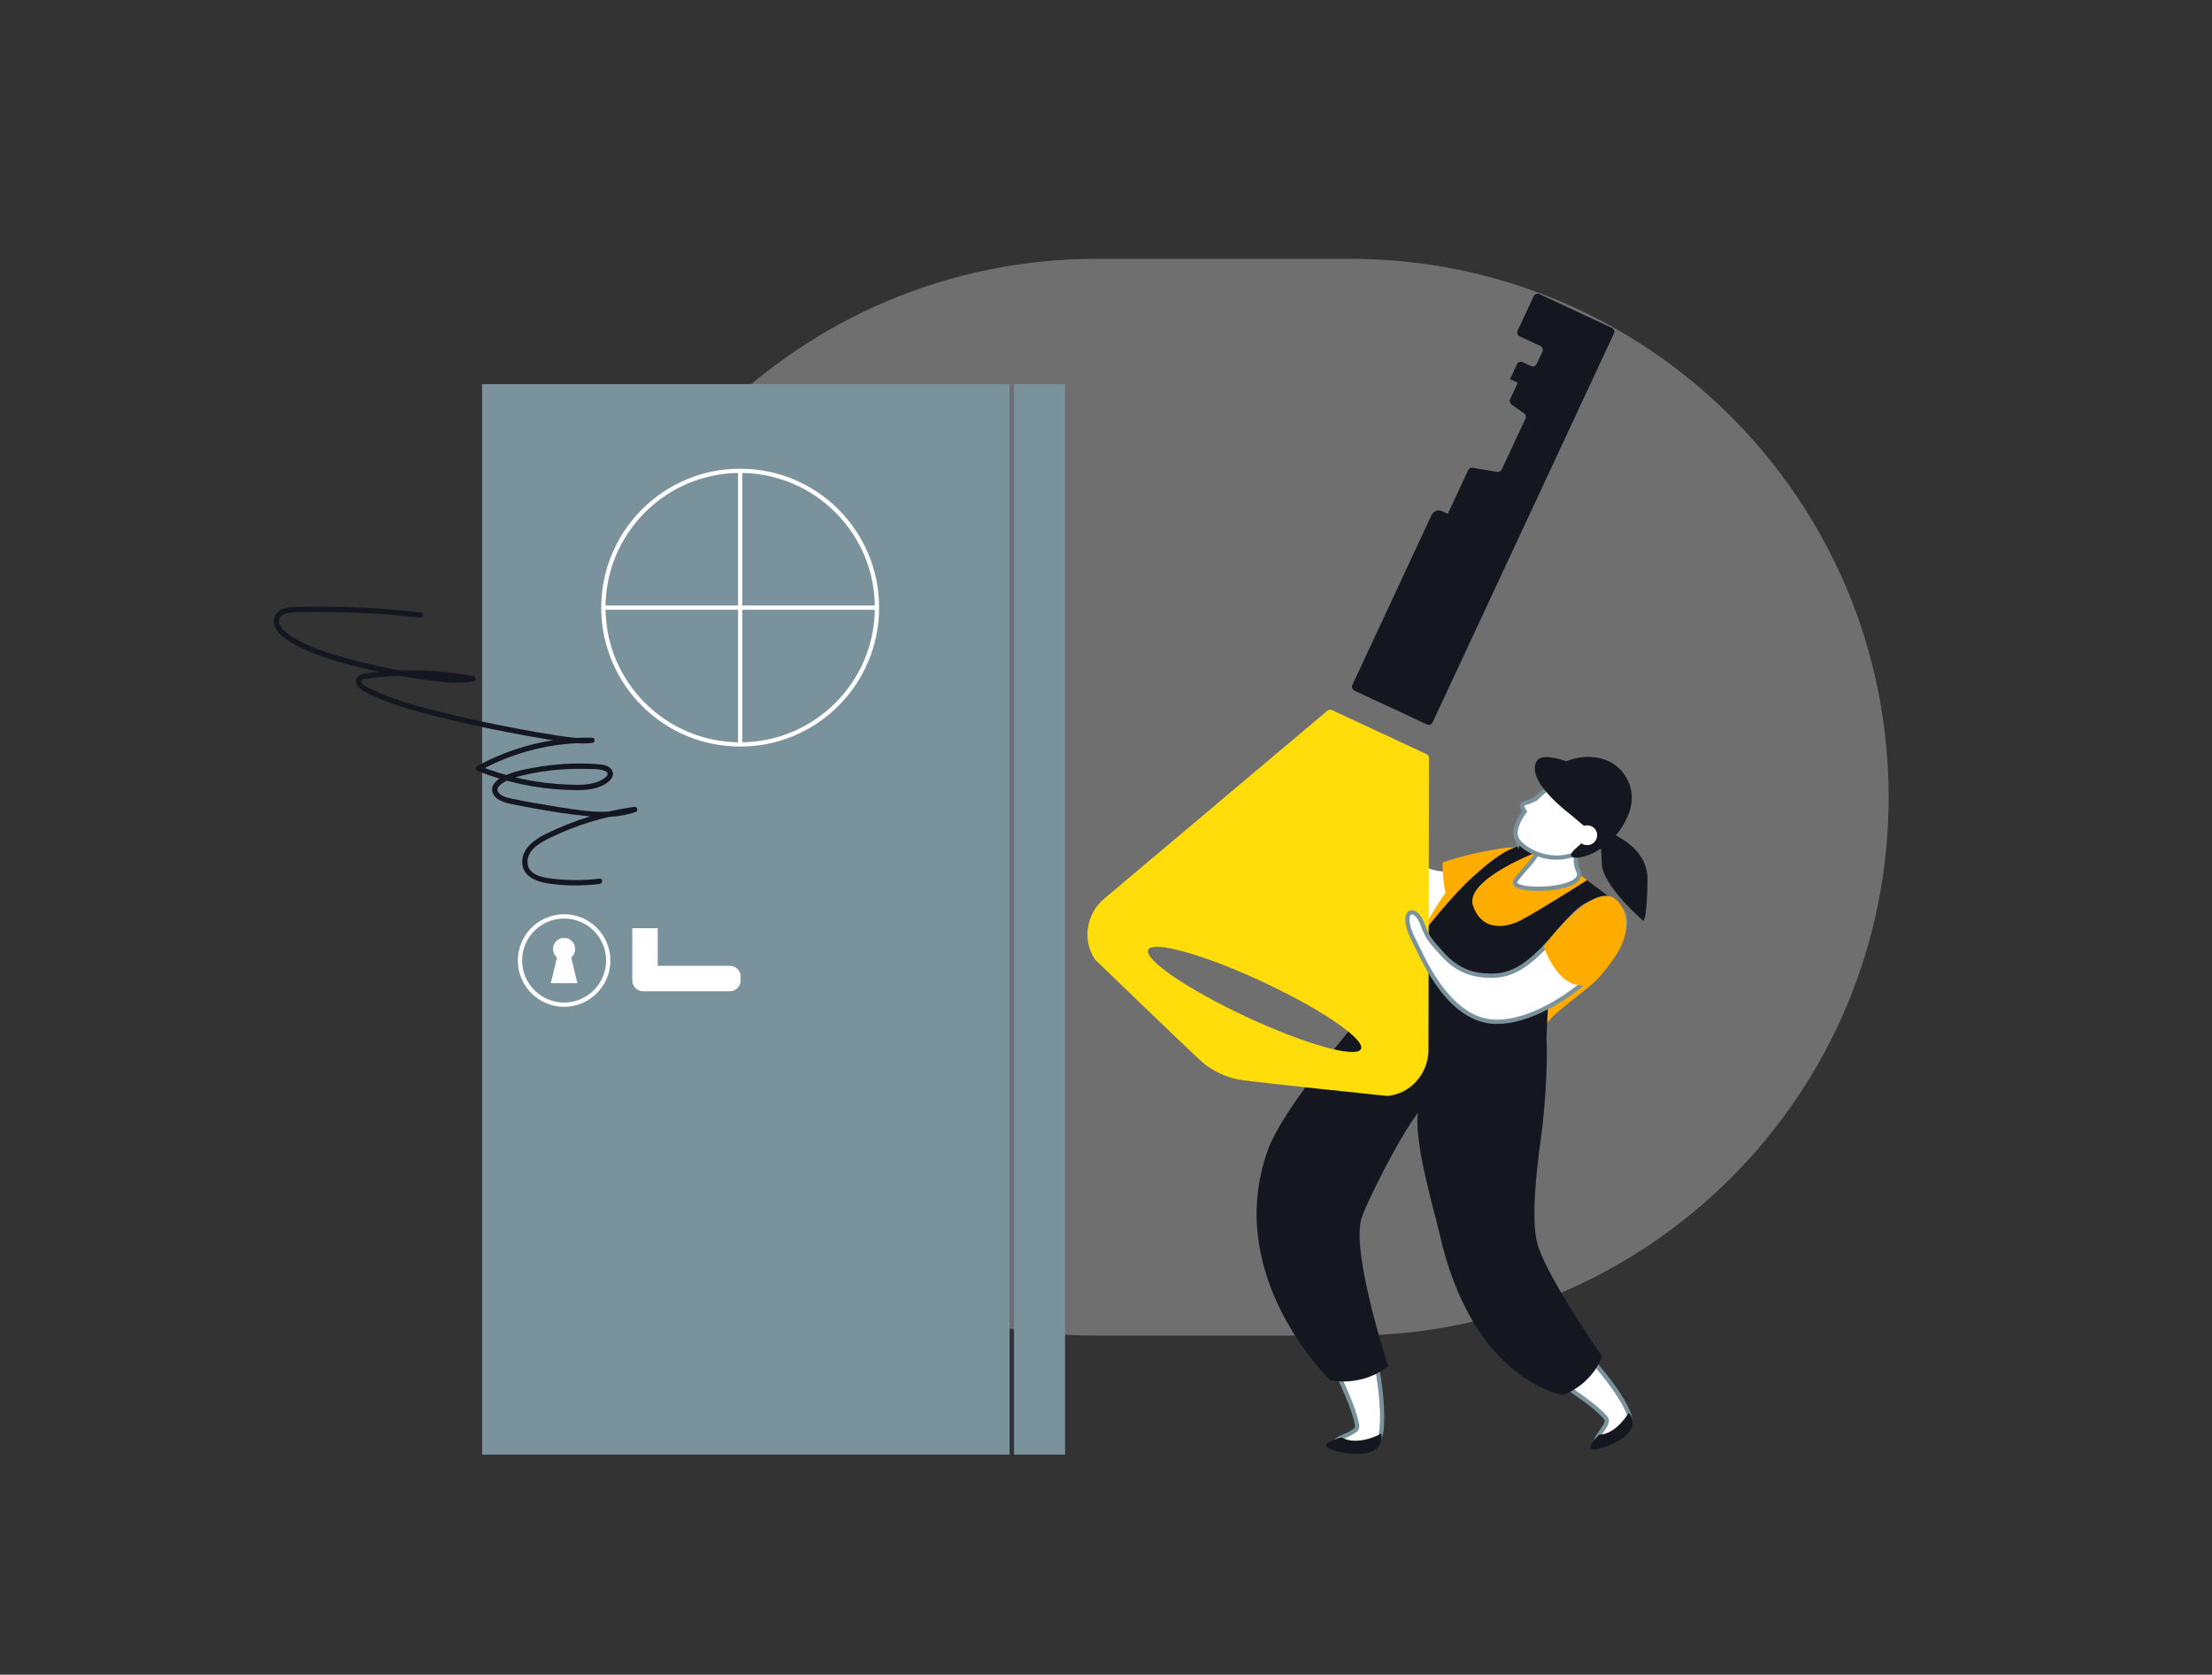 <?xml version="1.0" encoding="UTF-8"?><svg id="Layer_1" xmlns="http://www.w3.org/2000/svg" viewBox="0 0 1037.44 785.4"><rect x="0" y="0" width="1037.44" height="785.4" fill="#333333" stroke="none"/><defs><style>.cls-1,.cls-2,.cls-3,.cls-4{fill:#fff;}.cls-5{fill:#ffdd0b;}.cls-6{fill:#ffac00;}.cls-7{fill:#141720;}.cls-8,.cls-9{fill:#7a929c;}.cls-2,.cls-3,.cls-9,.cls-10{stroke-miterlimit:10;}.cls-2,.cls-3,.cls-9,.cls-10,.cls-4{stroke-width:2px;}.cls-2,.cls-9,.cls-10{stroke:#fff;}.cls-3,.cls-4{stroke:#7a929c;}.cls-11{fill:#dfe0e0;isolation:isolate;opacity:.35;}.cls-10{fill:none;}</style></defs><path id="Rectangle_215" class="cls-11" d="M514.29,121.39h119c139.45,0,252.5,113.05,252.5,252.5h0c0,139.45-113.05,252.5-252.5,252.5h-119c-139.45,0-252.5-113.05-252.5-252.5h0c0-139.45,113.05-252.5,252.5-252.5Z"/><rect class="cls-8" x="226.12" y="180.14" width="247.37" height="502.05"/><rect class="cls-8" x="475.59" y="180.14" width="23.92" height="502.05"/><path class="cls-1" d="M296.56,435.32h11.91v17.64s33.87,0,33.87,0c2.77,0,5.02,2.25,5.02,5.02v1.87c0,2.77-2.25,5.02-5.02,5.02h-33.87s-6.89,0-6.89,0h0c-2.77,0-5.02-2.25-5.02-5.02v-24.53Z"/><path class="cls-7" d="M281.2,412.07c-6.92,.84-13.91,.91-20.84,.16-4.58-.5-12.29-1.32-12.91-7.21-.67-6.39,6.09-9.96,10.9-12.28,5.85-2.83,11.92-5.22,18.13-7.15,7.04-2.19,14.26-3.77,21.56-4.77l-.66-2.41c-11.9,4.26-25.24,1.66-37.36-.22-6.66-1.04-13.3-2.24-19.91-3.6-2.14-.44-4.65-1.02-6.18-2.74-1.94-2.2,1.03-4.17,2.79-5.2,2.44-1.42,5.18-2.22,7.91-2.89,3.14-.76,6.32-1.38,9.51-1.87,6.43-.99,12.96-1.41,19.46-1.3,2.88,.05,6.06-.09,8.87,.58,.8,.19,2.1,.53,2.44,1.4,.49,1.25-1.4,2.4-2.23,2.91-4.78,2.95-10.93,2.67-16.33,2.48-14.26-.51-28.36-3.52-41.63-8.77l.3,2.28c16.05-8.88,34.32-13.39,52.66-13.02v-2.5c-5.61,.6-11.19-.2-16.72-1.07s-10.93-1.78-16.38-2.79c-10.9-2.01-21.74-4.31-32.51-6.9s-20.8-4.94-30.71-8.8c-2.38-.93-4.73-1.96-7.01-3.11-1.06-.54-5.46-2.3-4.83-4.07,.3-.84,1.9-.86,2.63-.96,1.4-.2,2.81-.37,4.22-.52,2.72-.29,5.45-.52,8.19-.66,12.36-.67,24.78,.18,36.93,2.51v-2.41c-5.56,.94-11.24,.53-16.81-.13s-11.27-1.53-16.86-2.55c-10.93-1.99-21.78-4.59-32.4-7.87-4.87-1.5-9.69-3.21-14.21-5.57-2.27-1.18-4.48-2.52-6.51-4.08-1.72-1.32-3.9-3.35-3.86-5.71,.08-4.59,7.53-4.09,10.5-4.16,5.69-.13,11.39-.14,17.08-.03,12.95,.25,25.89,1.14,38.76,2.63,1.6,.18,1.58-2.32,0-2.5-12.3-1.43-24.66-2.3-37.03-2.59-6.1-.14-12.21-.15-18.32-.02-4,.09-9.68-.3-12.38,3.36-3.23,4.38,1.08,9.09,4.53,11.6,4.35,3.16,9.26,5.45,14.29,7.31,11.01,4.08,22.63,6.85,34.12,9.14,6.59,1.31,13.22,2.39,19.89,3.25s13.25,1.45,19.86,.33c1.21-.2,1.18-2.18,0-2.41-11.5-2.21-23.24-3.15-34.94-2.72-2.9,.11-5.79,.29-8.68,.57s-5.64,.42-8.34,1.04c-1.97,.45-3.69,2.03-3.12,4.22s2.75,3.45,4.6,4.44c9.9,5.28,20.87,8.14,31.68,10.9,11.52,2.94,23.13,5.55,34.81,7.81,6.56,1.27,13.14,2.44,19.73,3.49s13.17,2.25,19.8,1.54c1.57-.17,1.65-2.47,0-2.5-18.77-.37-37.49,4.28-53.92,13.37-1.03,.57-.64,1.91,.3,2.28,13.18,5.21,27.2,8.2,41.36,8.82,6.07,.26,12.94,.56,18.36-2.68,2.15-1.28,4.78-3.69,3.3-6.44-1.14-2.12-3.88-2.67-6.06-2.86-7.23-.61-14.54-.48-21.75,.28-3.6,.38-7.19,.92-10.74,1.62-3.23,.64-6.5,1.33-9.58,2.51-2.61,1-5.74,2.46-7.35,4.86-1.43,2.13-.85,4.67,1,6.32,2.05,1.82,4.71,2.52,7.33,3.06,3.62,.75,7.26,1.44,10.9,2.09,8.04,1.43,16.15,2.72,24.28,3.52,7.68,.75,15.58,.74,22.93-1.88,1.55-.55,.9-2.62-.66-2.41-14.27,1.94-28.19,6.19-41.11,12.56-5.35,2.64-11.31,6.61-11.35,13.29-.04,6.23,5.88,8.99,11.18,9.89,8.25,1.41,16.81,1.41,25.11,.41,1.58-.19,1.6-2.69,0-2.5h0Z"/><circle class="cls-10" cx="264.57" cy="450.47" r="20.7"/><g><circle class="cls-1" cx="264.57" cy="445.05" r="5.2"/><polygon class="cls-1" points="270.8 461.09 258.33 461.09 261.74 446.94 267.4 446.94 270.8 461.09"/></g><g><circle class="cls-9" cx="347.15" cy="284.97" r="64.16"/><line class="cls-10" x1="347.15" y1="221.22" x2="347.15" y2="348.72"/><line class="cls-10" x1="282.78" y1="284.97" x2="411.51" y2="284.97"/></g><g id="Group_172"><path id="Path_302" class="cls-2" d="M723.27,415.66c-.46-3.42-4.61-12.49-12.84-12.55-10.99-.08-30.81,12.43-43.89,3.26-13.12-9.22-12.97-21.43-13.8-29.63-.8-8.21,2.11-11.93,1.18-16.65-.91-4.73-5.56-3.19-6.91,10.35-.66,6.48-7.05,38,6.84,52.38,18.21,18.86,72.04,13.06,69.42-7.15"/><path id="Path_303" class="cls-6" d="M731.15,407.34s5.07,13.8-15.25,21.91c-20.31,8.11-30.29,8.83-30.29,8.83,0,0-8.97-11.15-9.05-33.59,0,0,50.24-17.59,54.58,2.85"/><path id="Path_304" class="cls-6" d="M757.21,426.17v-.07c-4.31-7.16-11.96-12.73-17.8-17.03-12.86-9.53-36.37-20.8-54.8,.69-7.59,9.49-14.14,19.77-19.53,30.67-1.4,2.64-2.79,5.36-3.98,8.14-5.7,12.17-13.75,17.87-13.11,26.19,1.9,24.45,74.68,71.67,76.11,42.87,.07-.63-7.8-11.44-7.73-12.07,2.3-11.88,1.59-7.07,4.79-16.18,.97-2.73,2.11-5.4,3.41-7.99,2.98-6.12,18.65-15.92,24.56-22.18,13.21-13.83,13.01-24.54,8.07-33.02"/><path id="Path_305" class="cls-4" d="M609.34,604.99c7.88,21.12,24.01,47.79,27.02,62.7,.48,2.38,.3,3.3-7.15,6.43-7.46,3.07,.41,6.78,13.65,5.19,13.23-1.59-.89-64.53-10.61-93.72-8.49-25.5-32.07-5.12-22.91,19.41"/><path id="Path_306" class="cls-7" d="M647.89,672.34s-11.09,6.15-18.68,1.78c0,0-12.86,3.16-4.35,5.86,8.54,2.69,24.62,4.14,23.03-7.64"/><path id="Path_307" class="cls-4" d="M701.42,627.69c16.29,12.94,41.7,26.36,51.19,36.7,1.51,1.6,1.79,2.45-2.61,8.46-4.42,5.96,3.55,5.15,13.27-2.42,9.72-7.57-31.42-50.51-52.99-68.99-18.84-16.11-27.75,11.23-8.85,26.24"/><path id="Path_308" class="cls-7" d="M763.9,662.57s-5.84,10.12-13.9,10.28c0,0-8.65,8.62-.62,6.68,8.02-1.89,21.4-8.44,14.52-16.97"/><path id="Path_309" class="cls-7" d="M751.3,636.02c-.7,2.11-1.68,4.12-2.91,5.98-.22,.44-.5,.83-.84,1.18-3.65,4.98-8.64,8.82-14.4,11.05,0,0-42.71-6.05-58.28-76.84-1.47-6.68-12.14-42.8-9.77-55.52-8,9.87-25.12,43.57-26.79,50.39-4.16,16.89,12.72,68.35,12.72,68.35-1.5,1.32-3.15,2.44-4.94,3.34-.41,.28-.86,.51-1.32,.69-6.5,3.04-13.79,3.99-20.85,2.72,0,0-50.83-48.68-29.21-108.27,9.11-24.96,64.66-87.14,64.66-87.14l15.93,18.1,49.91,14.9,.08,1.49c.72,13.45-.84,35.05-2.72,48.38-2.24,15.88-4.46,37.86-1.51,48.53,4.31,15.44,30.24,52.68,30.24,52.68"/><path id="Path_310" class="cls-7" d="M737.7,437.3c-9.43,10.52-11.21,19.86-12.41,49.12,0,0-76.02,36.26-87.08-9.75,0,0,34.25-49.55,53.42-66.21,5.5-4.78,21.47-19.97,30.71-11.48,0,0-35.78,13.35-31.47,25.83,4.31,12.48,15.98,10.32,22.97,6.49,11.21-6.16,30.5-18.53,30.5-18.53l10.86,8.23c-6.26,4.97-12.11,10.42-17.51,16.31"/><path id="Path_311" class="cls-4" d="M746.01,390.76s-10.42,8.16-5.78,17.69c4.79,9.76-33.35,10.55-29.43,4.66,5.03-7.6,11.58-10.3,12.32-21.58l22.89-.78Z"/><path id="Union_13" class="cls-3" d="M711.33,393.27c-1.43-3.51,.37-8.1,3.75-12.69-1.28-1.81-1.76-3.44,.06-3.88,1.77-.56,3.49-1.25,5.15-2.08,6.16-6.1,13.95-11.32,18.94-12.79,11.8-3.5,17.46,8.2,17.62,13.78,.3,12.32-8.74,19.86-14.7,23.28-3.66,2.16-7.84,3.31-12.09,3.31-9.65,0-17.44-5.84-18.73-8.94Z"/><path id="Path_314" class="cls-7" d="M730.48,361.72c-3.33,2.81-3.31,3.84,6.63,10.92,9.92,7.08,12.14,7.29,9.75,9.29-7.02,5.93,1.4,8.32-7.08,15.3-8.46,7.02,3.31,6.12,11,.77,1.53-1.1,9.71-6.03,10.12-19.85,.5-16.12-18.17-26.71-30.42-16.44"/><path id="Path_315" class="cls-7" d="M739.29,384.03s-24.05-16.76-18.69-26.87c3.3-6.23,22.25,3.37,22.25,3.37l-3.56,23.5Z"/><path id="Path_316" class="cls-7" d="M728.83,362.89c-.91,11.28,4.87,18.69,25.41,32.71,0,0,18.54-16.33,7.64-32.3-9.63-14.07-32.48-7.6-33.05-.41"/><path id="Path_319" class="cls-7" d="M749.12,388.45s23.73,5.75,23.57,24c-.16,18.25-1.89,19.43-1.89,19.43,0,0-19.53-16.5-19.61-27.34-.08-10.84-2.06-16.08-2.06-16.08"/><path id="Path_320" class="cls-1" d="M741.06,388.31c-1.85,1.83-1.86,4.81-.03,6.66,1.83,1.85,4.82,1.86,6.66,.03,1.7-1.69,1.86-4.38,.38-6.26-1.82-2.05-4.96-2.24-7.02-.43"/><g><path id="Path_243" class="cls-7" d="M635.24,323.9c-1.01-.47-1.44-1.67-.97-2.68l37.14-79.65c.88-1.87,3.11-2.68,4.99-1.81l2.63,1.23,9.55-20.48c.38-.82,1.27-1.29,2.16-1.14l11.43,1.93c.89,.15,1.78-.31,2.16-1.14l11.11-23.83c.41-.88,.13-1.93-.66-2.5l-5.86-4.14c-.8-.56-1.08-1.61-.66-2.5l3.58-7.68-3.63-1.69,3.27-7.01c.47-1.01,1.67-1.44,2.68-.97l3.88,1.81c1.01,.47,2.21,.03,2.68-.97l2.68-5.75c.47-1.01,.03-2.21-.97-2.68l-9.68-4.52c-1.01-.47-1.44-1.67-.97-2.68l7.53-16.15c.47-1.01,1.67-1.44,2.68-.97l33.96,15.83c1.01,.47,1.44,1.67,.97,2.68l-85.02,182.32c-.47,1.01-1.67,1.44-2.68,.97l-33.96-15.83Z"/><path id="Subtraction_2" class="cls-5" d="M572.25,503.49c-2.83-1.31-5.48-2.96-7.89-4.93-3.73-3.11-50.19-47.96-50.64-48.41-2.96-4.25-4.22-9.46-3.52-14.6,.67-5.27,3.22-10.13,7.19-13.67l105.17-88.58c.6-.51,1.44-.62,2.15-.29l44.33,20.67c.71,.33,1.16,1.05,1.16,1.83l-.25,137.5c-.17,5.31-2.25,10.39-5.85,14.29-3.43,3.78-8.13,6.15-13.2,6.66-.16,.02-.33,.02-.49,0-4.3-.45-62.92-6.5-69.39-7.65-3.02-.56-5.96-1.51-8.74-2.82Zm19.98-43c-27.51-12.83-51.61-19.58-53.71-15.06-2.11,4.52,18.56,18.64,46.07,31.47,27.51,12.83,51.6,19.59,53.71,15.06,2.11-4.52-18.56-18.63-46.07-31.46h0Z"/></g><path id="Path_317" class="cls-3" d="M759.73,425.68c-2.33-2.46-9.62-5.57-17.48-.12-10.54,7.28-22.42,30.51-40.02,31.9-17.65,1.38-24.35-8.48-29.74-14.49-5.36-6.03-4.67-10.94-8.17-14.1-3.52-3.17-7.1,1.18-.81,12.9,3.02,5.61,14.54,35.08,35.83,37.3,27.91,2.92,74.19-39,60.39-53.39"/><path id="Path_318" class="cls-6" d="M759.95,424.23s8.2,9.82-3.45,25.79c-11.61,15.95-15.09,12.01-15.09,12.01,0,0-9.93,1.46-17.48-18.07,0,0,26.11-35.63,36.01-19.74"/></g></svg>
